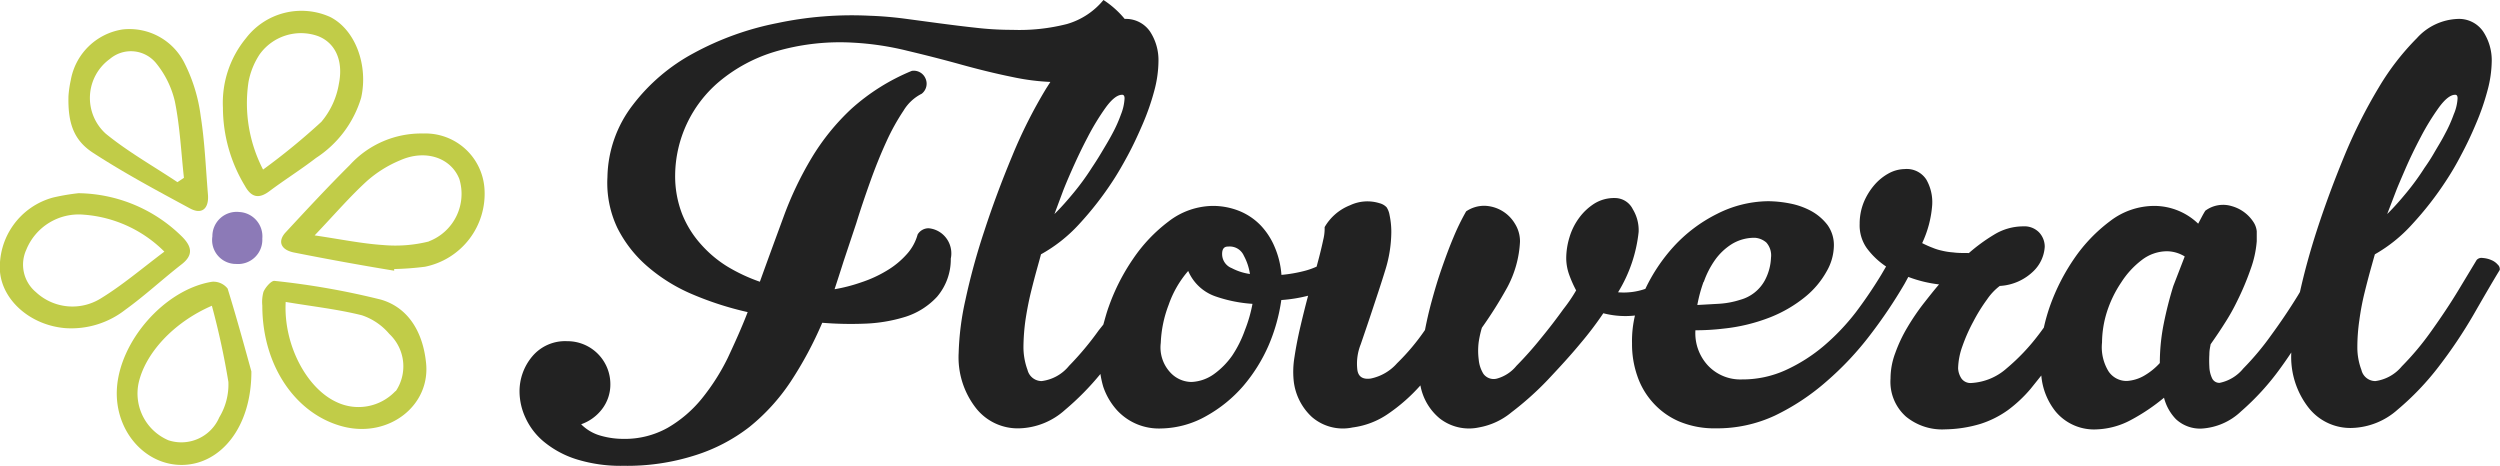 <svg id="Layer_1" data-name="Layer 1" xmlns="http://www.w3.org/2000/svg" viewBox="0 0 196.81 36.71"><defs><style>.cls-1{fill:#c1cc48;}.cls-2{fill:#8c7ab7;}.cls-3{fill:#222;}</style></defs><path class="cls-1" d="M33.31,10.51A7.6,7.6,0,0,0,27.53,13c-1.73,1.72-3.39,3.51-5.05,5.3-.64.7-.38,1.37.67,1.58,2.62.52,5.25,1,7.88,1.43l0-.13A23.38,23.38,0,0,0,33.45,21a5.86,5.86,0,0,0,4.69-6.14A4.66,4.66,0,0,0,33.31,10.51Zm.45,8.5a10.87,10.87,0,0,1-3.6.28c-1.66-.11-3.31-.45-5.39-.76,1.6-1.68,2.79-3.07,4.13-4.29a9.31,9.31,0,0,1,2.6-1.62c2-.89,4-.2,4.66,1.47A4,4,0,0,1,33.76,19Z"/><path class="cls-1" d="M21.21,15.05c1.2-.9,2.48-1.7,3.66-2.61A8.59,8.59,0,0,0,28.43,7.7C29,5.17,28,2.36,26,1.34A5.5,5.5,0,0,0,19.37,3a8,8,0,0,0-1.82,5.48,11.93,11.93,0,0,0,1.73,6.15C19.78,15.54,20.37,15.68,21.21,15.05ZM19.56,6.47a5.87,5.87,0,0,1,.88-2.19A4,4,0,0,1,25,2.83c1.33.49,2.06,1.86,1.68,3.76a6.21,6.21,0,0,1-1.38,3,51.93,51.93,0,0,1-4.59,3.76A11.35,11.35,0,0,1,19.56,6.47Z"/><path class="cls-1" d="M7.28,12c2.47,1.61,5.07,3,7.68,4.41.95.51,1.5,0,1.41-1.1-.17-2.06-.25-4.14-.57-6.17A12.86,12.86,0,0,0,14.54,5a4.84,4.84,0,0,0-4.9-2.68,4.9,4.9,0,0,0-4.07,4,8.37,8.37,0,0,0-.18,1.25C5.34,9.63,5.77,11,7.28,12ZM8.65,4.64A2.56,2.56,0,0,1,12.31,5a7.42,7.42,0,0,1,1.46,3c.4,2,.49,4,.71,6l-.51.34c-1.89-1.26-3.9-2.39-5.65-3.82A3.79,3.79,0,0,1,8.65,4.64Z"/><path class="cls-1" d="M16.7,22.18c-3.74.6-7.31,4.69-7.5,8.48-.16,3.28,2.24,6,5.19,5.94s5.41-2.92,5.4-7.36c-.42-1.51-1.09-4-1.87-6.52A1.42,1.42,0,0,0,16.7,22.18Zm.56,10.68a3.25,3.25,0,0,1-4,1.8,4,4,0,0,1-2.35-4.5c.52-2.34,2.74-4.78,5.77-6.09a60.26,60.26,0,0,1,1.3,6A5,5,0,0,1,17.26,32.86Z"/><path class="cls-1" d="M14.27,20.83c1-.76.81-1.44.07-2.19a11.79,11.79,0,0,0-8.16-3.43,16.82,16.82,0,0,0-2,.34A5.67,5.67,0,0,0,0,21.4c.21,2.28,2.42,4.2,5.12,4.43a6.9,6.9,0,0,0,4.75-1.45C11.41,23.27,12.77,22,14.27,20.83ZM2.83,23a2.82,2.82,0,0,1-.76-3.34A4.45,4.45,0,0,1,6.59,16.9a10,10,0,0,1,6.35,2.91c-1.77,1.33-3.3,2.64-5,3.68A4.22,4.22,0,0,1,2.83,23Z"/><path class="cls-1" d="M30,23.59a60.62,60.62,0,0,0-8.41-1.48c-.25,0-.7.51-.85.87a3,3,0,0,0-.09,1.08c0,4.79,2.69,8.62,6.44,9.54,3.58.87,6.87-1.73,6.44-5.13C33.28,26.21,32.2,24.24,30,23.59Zm1.13,7.2a4,4,0,0,1-4.64.86c-2.35-1.08-4.18-4.51-4-7.88,2.08.35,4.08.57,6,1.05a4.84,4.84,0,0,1,2.16,1.47A3.5,3.5,0,0,1,31.16,30.79Z"/><path class="cls-2" d="M18.84,16.69a1.91,1.91,0,0,0-2.12,1.92,1.88,1.88,0,0,0,1.87,2.17,1.91,1.91,0,0,0,2.06-2A1.92,1.92,0,0,0,18.84,16.69Z"/><path class="cls-3" d="M196.64,20.84a1.33,1.33,0,0,0-.52-.37,2,2,0,0,0-.67-.16.51.51,0,0,0-.48.16l-1.43,2.37c-.64,1.06-1.35,2.12-2.12,3.2a21.78,21.78,0,0,1-2.34,2.8A3.28,3.28,0,0,1,187,30a1.13,1.13,0,0,1-1.1-.88,5,5,0,0,1-.32-1.79,14.8,14.8,0,0,1,.16-2.14,20.16,20.16,0,0,1,.41-2.16c.17-.69.33-1.3.48-1.84s.26-.93.33-1.17a11.77,11.77,0,0,0,2.94-2.37,25.6,25.6,0,0,0,2.67-3.43,21.83,21.83,0,0,0,1.17-2q.63-1.17,1.17-2.46a18.85,18.85,0,0,0,.9-2.58,9.27,9.27,0,0,0,.35-2.39,4.11,4.11,0,0,0-.67-2.3,2.3,2.3,0,0,0-2-1A4.55,4.55,0,0,0,190.27,3a19.86,19.86,0,0,0-3,3.88,40.25,40.25,0,0,0-2.69,5.34q-1.24,3-2.18,5.89c-.56,1.73-1,3.35-1.34,4.88l-.16.27c-.67,1.09-1.38,2.14-2.12,3.15a21.46,21.46,0,0,1-2.18,2.6,3.24,3.24,0,0,1-1.86,1.13.63.63,0,0,1-.6-.37,2.32,2.32,0,0,1-.21-.88,8.51,8.51,0,0,1,0-1c0-.34.07-.6.1-.79.43-.61.82-1.19,1.17-1.75a15.61,15.61,0,0,0,.9-1.61,21.24,21.24,0,0,0,1.08-2.56,8.23,8.23,0,0,0,.48-2.19c0-.25,0-.51,0-.78a1.61,1.61,0,0,0-.24-.7,3,3,0,0,0-1.72-1.28,2.34,2.34,0,0,0-2.09.36c-.1.16-.19.32-.28.49l-.28.53a5,5,0,0,0-3.45-1.4,5.72,5.72,0,0,0-3.49,1.2,12.45,12.45,0,0,0-2.81,2.93,16.21,16.21,0,0,0-1.91,3.73,14.63,14.63,0,0,0-.49,1.72c-.14.19-.28.39-.43.58a16.14,16.14,0,0,1-2.5,2.63,4.57,4.57,0,0,1-2.76,1.15.88.88,0,0,1-.78-.33,1.58,1.58,0,0,1-.28-.83,5.47,5.47,0,0,1,.34-1.74,13.34,13.34,0,0,1,.86-1.94,13.49,13.49,0,0,1,1.08-1.74,4.52,4.52,0,0,1,1-1.06,4.11,4.11,0,0,0,2.69-1.2,2.92,2.92,0,0,0,.85-1.88,1.64,1.64,0,0,0-.44-1.13,1.61,1.61,0,0,0-1.26-.48,4.4,4.4,0,0,0-2.3.66A13.88,13.88,0,0,0,155,19.92c-.49,0-.9,0-1.24-.05a5.33,5.33,0,0,1-.9-.14,4.15,4.15,0,0,1-.73-.23q-.35-.13-.81-.36a8.5,8.5,0,0,0,.79-3,3.58,3.58,0,0,0-.46-2,1.83,1.83,0,0,0-1.71-.83,2.71,2.71,0,0,0-1.22.32,4.05,4.05,0,0,0-1.15.92,5.07,5.07,0,0,0-.85,1.38,4.51,4.51,0,0,0-.32,1.7,3.11,3.11,0,0,0,.55,1.89,6.08,6.08,0,0,0,1.53,1.46l-.38.65a35.5,35.5,0,0,1-2,2.95,17.48,17.48,0,0,1-2.51,2.64,13,13,0,0,1-3,1.91,8.19,8.19,0,0,1-3.45.74,3.5,3.5,0,0,1-2.67-1.08,3.74,3.74,0,0,1-1-2.79,18.32,18.32,0,0,0,2.21-.13,14,14,0,0,0,3.7-.9,10.43,10.43,0,0,0,2.72-1.59,6.87,6.87,0,0,0,1.69-2,4.16,4.16,0,0,0,.58-2,2.71,2.71,0,0,0-.51-1.68,4.11,4.11,0,0,0-1.26-1.08,5.79,5.79,0,0,0-1.68-.6,9.2,9.2,0,0,0-1.75-.18,9.07,9.07,0,0,0-4,1,11.69,11.69,0,0,0-3.42,2.58,13.57,13.57,0,0,0-2.22,3.32,5.19,5.19,0,0,1-2.15.27A11.35,11.35,0,0,0,129,18.26a3.18,3.18,0,0,0-.46-1.79,1.57,1.57,0,0,0-1.42-.88,2.94,2.94,0,0,0-1.61.44,4.43,4.43,0,0,0-1.2,1.13,4.93,4.93,0,0,0-.76,1.54,5.67,5.67,0,0,0-.25,1.63,3.9,3.9,0,0,0,.23,1.29,9.17,9.17,0,0,0,.55,1.24,12.13,12.13,0,0,1-1,1.47c-.53.74-1.12,1.51-1.77,2.3a28.2,28.2,0,0,1-1.93,2.17,3,3,0,0,1-1.52,1,1,1,0,0,1-1.08-.37,2.56,2.56,0,0,1-.37-1.13,5.38,5.38,0,0,1,0-1.38,8.11,8.11,0,0,1,.25-1.12,33,33,0,0,0,2-3.18,8.48,8.48,0,0,0,1-3.59,2.61,2.61,0,0,0-.4-1.42,2.88,2.88,0,0,0-2.39-1.41,2.54,2.54,0,0,0-1.45.44,18,18,0,0,0-1,2.05c-.33.78-.63,1.6-.93,2.46s-.55,1.71-.78,2.55-.4,1.61-.53,2.28a17.28,17.28,0,0,1-2.2,2.62,3.77,3.77,0,0,1-2.07,1.2c-.65.09-1-.16-1.06-.74a4.11,4.11,0,0,1,.27-1.95c.28-.82.59-1.72.92-2.72s.67-2,1-3.08a10.27,10.27,0,0,0,.49-3.06,6.45,6.45,0,0,0-.14-1.33,1.59,1.59,0,0,0-.23-.6,1.15,1.15,0,0,0-.55-.32,3.2,3.2,0,0,0-2.33.16,4,4,0,0,0-2,1.72,3.63,3.63,0,0,1-.11,1c-.11.52-.26,1.15-.46,1.88l-.06.23a5.84,5.84,0,0,1-.82.3,11.11,11.11,0,0,1-1.95.35,6.78,6.78,0,0,0-.51-2.14,5.62,5.62,0,0,0-1.1-1.73,4.88,4.88,0,0,0-1.68-1.15,5.59,5.59,0,0,0-2.14-.41A5.8,5.8,0,0,0,92,17.43a12.32,12.32,0,0,0-2.8,2.95,16.16,16.16,0,0,0-1.91,3.75c-.18.49-.31,1-.43,1.42L86.5,26a23.55,23.55,0,0,1-2.34,2.8A3.3,3.3,0,0,1,82,30a1.15,1.15,0,0,1-1.11-.88,5.24,5.24,0,0,1-.32-1.79,16.38,16.38,0,0,1,.16-2.14q.17-1.12.42-2.16c.17-.69.33-1.3.48-1.84s.26-.93.32-1.17a11.8,11.8,0,0,0,3-2.37,25.6,25.6,0,0,0,2.67-3.43c.36-.55.75-1.22,1.17-2s.8-1.6,1.17-2.46a18.85,18.85,0,0,0,.9-2.58,9.23,9.23,0,0,0,.34-2.39,4.1,4.1,0,0,0-.66-2.3,2.3,2.3,0,0,0-2-1h0A7.36,7.36,0,0,0,86.87,0,5.82,5.82,0,0,1,84,1.89a15.14,15.14,0,0,1-4.3.46,24.93,24.93,0,0,1-2.92-.17c-.94-.1-1.87-.22-2.79-.34l-2.76-.37c-.92-.12-1.84-.2-2.76-.23a28.36,28.36,0,0,0-7.29.58A23,23,0,0,0,54.6,4.19a14.85,14.85,0,0,0-4.78,4.07,9.56,9.56,0,0,0-2,5.68,8.26,8.26,0,0,0,.78,4A9.8,9.8,0,0,0,51,21a13.34,13.34,0,0,0,3.56,2.19,25.11,25.11,0,0,0,4.3,1.38c-.46,1.2-1,2.39-1.56,3.59a16.84,16.84,0,0,1-2.05,3.22,9.77,9.77,0,0,1-2.69,2.3,6.91,6.91,0,0,1-3.5.87,6.46,6.46,0,0,1-1.77-.25,3.48,3.48,0,0,1-1.54-.9A3.54,3.54,0,0,0,47.4,32.2a3.18,3.18,0,0,0,.65-1.93,3.38,3.38,0,0,0-3.41-3.41,3.37,3.37,0,0,0-2.74,1.2,4.26,4.26,0,0,0-1,2.81,4.94,4.94,0,0,0,.46,2,5.3,5.3,0,0,0,1.44,1.89,7.62,7.62,0,0,0,2.53,1.38,11.72,11.72,0,0,0,3.75.53,17.56,17.56,0,0,0,5.59-.81A13.64,13.64,0,0,0,59,33.61a15.78,15.78,0,0,0,3.24-3.56,29.41,29.41,0,0,0,2.49-4.64,27.82,27.82,0,0,0,3.33.07,12.2,12.2,0,0,0,3.25-.55,5.76,5.76,0,0,0,2.46-1.57,4.54,4.54,0,0,0,1.08-3,2,2,0,0,0-.74-2,1.94,1.94,0,0,0-1-.39,1,1,0,0,0-.87.49,3.82,3.82,0,0,1-.88,1.58,6.62,6.62,0,0,1-1.54,1.26,9.7,9.7,0,0,1-2,.92,13,13,0,0,1-2.12.55c.18-.55.42-1.28.71-2.2l1-3c.33-1.07.7-2.16,1.1-3.28s.82-2.16,1.26-3.12a17.06,17.06,0,0,1,1.36-2.46,3.51,3.51,0,0,1,1.43-1.33,1,1,0,0,0,.3-1.2,1,1,0,0,0-1.08-.6,16.42,16.42,0,0,0-4.77,3,17.86,17.86,0,0,0-3.12,3.86,27,27,0,0,0-2.19,4.59c-.61,1.66-1.24,3.37-1.88,5.15A13.57,13.57,0,0,1,57.29,21a9.23,9.23,0,0,1-2.11-1.77,8,8,0,0,1-1.48-2.38,8.26,8.26,0,0,1-.55-3.06A9.75,9.75,0,0,1,56.6,6.44,12.37,12.37,0,0,1,61,4.07a18,18,0,0,1,6.19-.71A22.64,22.64,0,0,1,71.44,4c1.39.33,2.77.68,4.14,1.06s2.73.72,4.11,1a17.78,17.78,0,0,0,3,.39l-.32.5a38,38,0,0,0-2.69,5.34q-1.25,3-2.19,5.89A51.34,51.34,0,0,0,76,23.62a21.65,21.65,0,0,0-.53,4.16,6.49,6.49,0,0,0,1.38,4.37,4.18,4.18,0,0,0,3.41,1.57,5.6,5.6,0,0,0,3.58-1.45,21.37,21.37,0,0,0,2.79-2.83,7.53,7.53,0,0,0,.22,1,5.29,5.29,0,0,0,1.09,1.86,4.47,4.47,0,0,0,1.61,1.11,4.52,4.52,0,0,0,1.88.32,7.45,7.45,0,0,0,3.57-1,10.76,10.76,0,0,0,2.87-2.34,12.78,12.78,0,0,0,2-3.2,14,14,0,0,0,1-3.57,11.77,11.77,0,0,0,2.11-.34c-.22.82-.42,1.63-.61,2.44s-.35,1.63-.46,2.37a7,7,0,0,0-.07,1.84,4.55,4.55,0,0,0,1.43,2.89,3.72,3.72,0,0,0,3.22.83,6.34,6.34,0,0,0,2.8-1.08,13.73,13.73,0,0,0,2.53-2.23,4.4,4.4,0,0,0,1.52,2.6,3.74,3.74,0,0,0,3.08.71A5.53,5.53,0,0,0,119,32.45a24.07,24.07,0,0,0,2.83-2.53c.94-1,1.8-1.93,2.6-2.9a26.83,26.83,0,0,0,1.79-2.36,6.91,6.91,0,0,0,2.49.18,8.7,8.7,0,0,0-.23,2.21,7.58,7.58,0,0,0,.41,2.53,6,6,0,0,0,1.23,2.11,5.88,5.88,0,0,0,2.05,1.48,7.13,7.13,0,0,0,2.89.55,10.73,10.73,0,0,0,4.66-1A17.92,17.92,0,0,0,143.82,30a24.23,24.23,0,0,0,3.42-3.65,38.4,38.4,0,0,0,2.69-4l.3-.55a10.06,10.06,0,0,0,2.42.59c-.4.46-.82,1-1.27,1.57a18.48,18.48,0,0,0-1.24,1.84,11.43,11.43,0,0,0-.94,2,5.71,5.71,0,0,0-.37,2,3.66,3.66,0,0,0,1.22,3,4.49,4.49,0,0,0,3.1,1,10.12,10.12,0,0,0,2.76-.43,7.76,7.76,0,0,0,2.17-1.09,10.64,10.64,0,0,0,1.77-1.66l.85-1.06a5.24,5.24,0,0,0,1.12,2.83,3.94,3.94,0,0,0,3.29,1.41,6.13,6.13,0,0,0,2.65-.74,15.4,15.4,0,0,0,2.6-1.75A3.76,3.76,0,0,0,171.3,33a2.79,2.79,0,0,0,2,.74,4.92,4.92,0,0,0,3.13-1.36A19.94,19.94,0,0,0,179.51,29c.3-.41.59-.83.87-1.25a6.49,6.49,0,0,0,1.38,4.37,4.18,4.18,0,0,0,3.41,1.57,5.65,5.65,0,0,0,3.59-1.45A21.39,21.39,0,0,0,192,28.84a37.4,37.4,0,0,0,2.74-4.09c.81-1.41,1.49-2.58,2.05-3.5A.47.47,0,0,0,196.64,20.84Zm-8-5.84c.12-.31.36-.87.71-1.68s.76-1.66,1.22-2.53A19.13,19.13,0,0,1,192,8.46c.49-.67.92-1,1.28-1,.13,0,.19.09.19.28A3.66,3.66,0,0,1,193.17,9a10.9,10.9,0,0,1-.69,1.54c-.27.53-.57,1-.87,1.52s-.55.88-.74,1.15a19.4,19.4,0,0,1-1.4,1.93c-.51.62-1,1.18-1.54,1.71Zm-54.51,7.19a7,7,0,0,1,.88-1.72,4.66,4.66,0,0,1,1.35-1.27,3.4,3.4,0,0,1,1.81-.48,1.55,1.55,0,0,1,.88.37,1.52,1.52,0,0,1,.37,1.2,4.14,4.14,0,0,1-.49,1.79A3.14,3.14,0,0,1,137,23.6a6.77,6.77,0,0,1-1.78.32l-1.6.09A11.29,11.29,0,0,1,134.11,22.19ZM83.7,15c.12-.31.35-.87.71-1.68s.76-1.66,1.22-2.53a19.12,19.12,0,0,1,1.42-2.33c.49-.67.92-1,1.29-1,.12,0,.19.09.19.28A3.91,3.91,0,0,1,88.25,9a10.9,10.9,0,0,1-.69,1.54c-.28.53-.57,1-.88,1.52s-.55.88-.73,1.15a19.4,19.4,0,0,1-1.4,1.93c-.51.62-1,1.18-1.54,1.71Zm13,4.41a1.21,1.21,0,0,1,1.22.72,4.36,4.36,0,0,1,.48,1.44,4.41,4.41,0,0,1-1.43-.46A1.19,1.19,0,0,1,96.21,20C96.21,19.6,96.36,19.41,96.67,19.41ZM98,26a9,9,0,0,1-1,2,6.16,6.16,0,0,1-1.43,1.45,3.29,3.29,0,0,1-1.77.62,2.3,2.3,0,0,1-1.68-.76A2.89,2.89,0,0,1,91.38,27,9.35,9.35,0,0,1,92,24a8.11,8.11,0,0,1,1.54-2.67,3.62,3.62,0,0,0,2.14,2,11.06,11.06,0,0,0,2.92.59A11.15,11.15,0,0,1,98,26Zm73.09-3.48a30.31,30.31,0,0,0-.76,3,15.87,15.87,0,0,0-.3,3.06,5.2,5.2,0,0,1-1.24,1,3.12,3.12,0,0,1-1.33.41,1.7,1.7,0,0,1-1.47-.76,3.63,3.63,0,0,1-.51-2.27,8.19,8.19,0,0,1,.39-2.42A9.12,9.12,0,0,1,167,22.22a6.79,6.79,0,0,1,1.61-1.75,3.27,3.27,0,0,1,2-.69,2.71,2.71,0,0,1,1.38.41Z"/></svg>